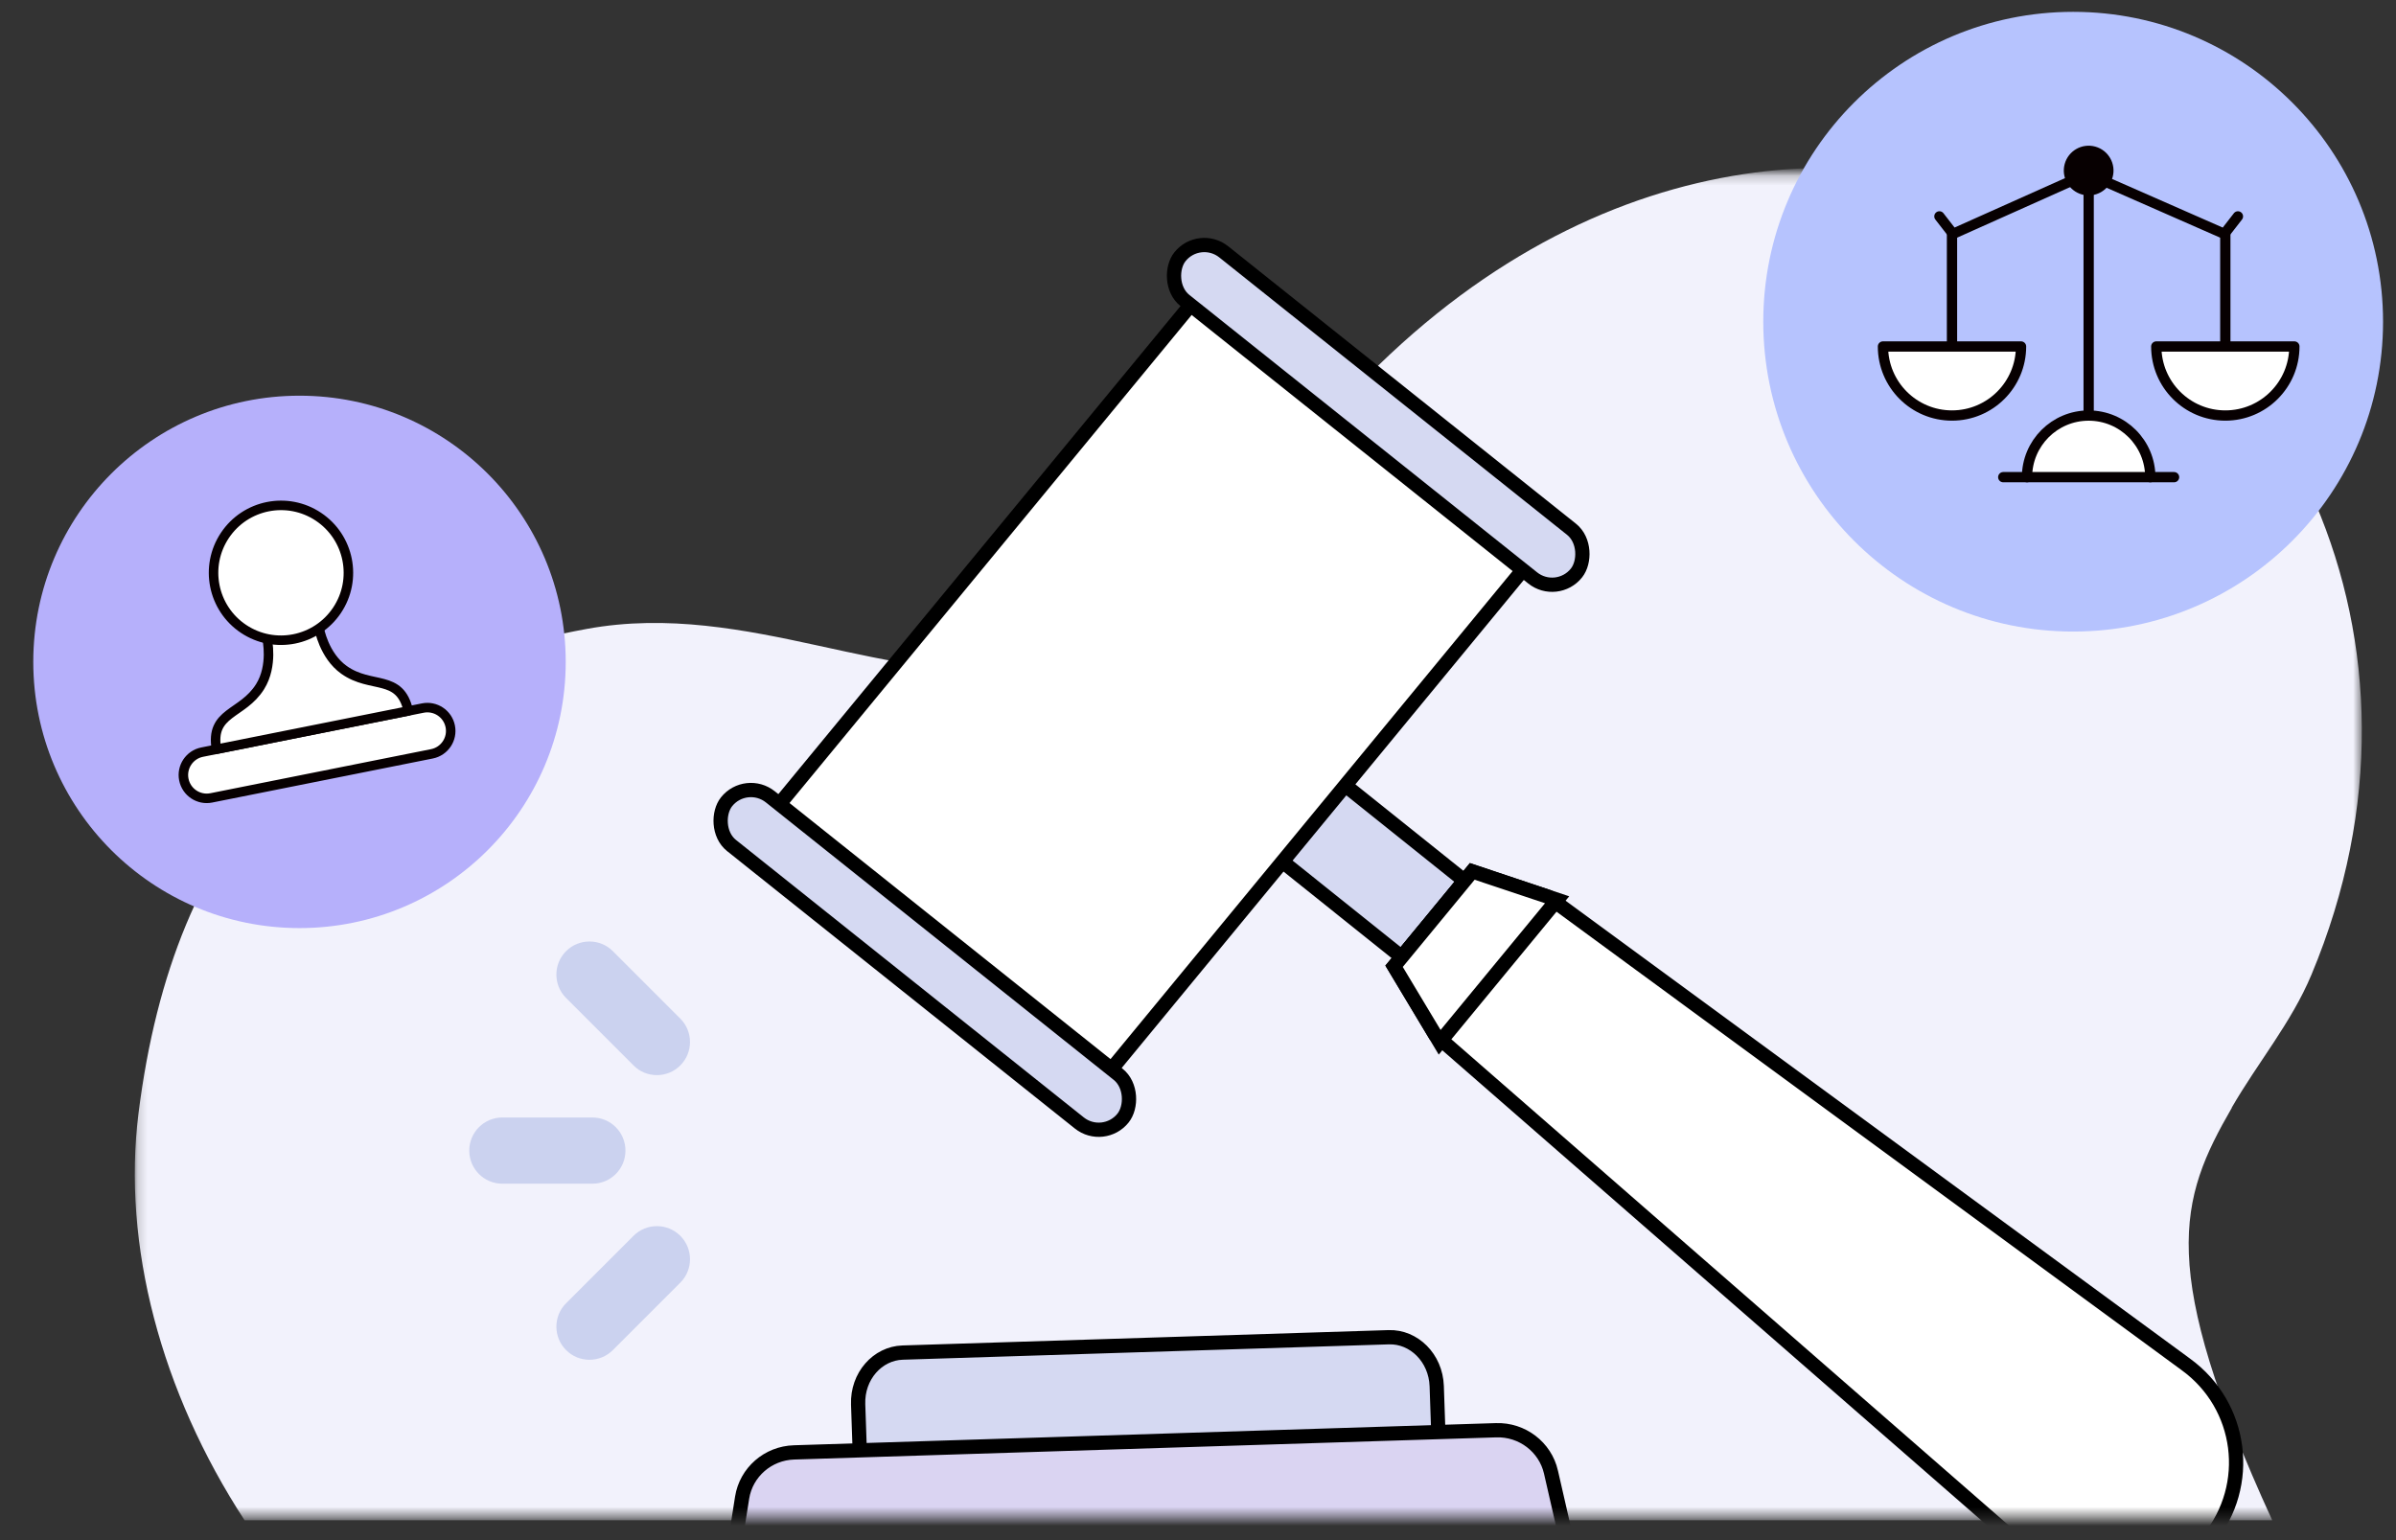 <svg width="252" height="162" viewBox="0 0 252 162" fill="none" xmlns="http://www.w3.org/2000/svg">
<rect x="0" y="0" width="252" height="162" fill="#333333" stroke="none"/>
<mask id="mask0_615_45296" style="mask-type:alpha" maskUnits="userSpaceOnUse" x="14" y="18" width="235" height="142">
<rect x="14.176" y="18.215" width="234.23" height="141.327" fill="#D9D9D9"/>
</mask>
<g mask="url(#mask0_615_45296)">
<path d="M234.724 116.506C237.448 111.788 240.998 107.568 243.103 102.534C257.902 67.182 239.892 32.717 211.763 21.358C191.88 13.332 161.332 16.774 136.718 47.566C126.904 59.836 116.931 68.045 107.883 69.906C94.239 72.702 78.71 63.047 61.744 66.148C33.543 71.304 18.33 87.296 14.572 117.066C12.821 130.918 16.931 146.423 25.724 159.909H238.98C226.831 133.337 229.166 126.175 234.736 116.519L234.724 116.506Z" fill="#F2F2FC"/>
<path d="M146.058 140.657L94.93 142.272C92.3 142.355 90.153 144.742 90.256 147.721L90.441 153.087L151.293 151.166L151.108 145.8C151.005 142.821 148.698 140.574 146.068 140.657L146.058 140.657Z" fill="#D5D9F2" stroke="black" stroke-width="1.5"/>
<path d="M76.508 167.347L165.345 164.539L163.123 154.841L163.123 154.84C162.519 152.206 160.097 150.348 157.346 150.44L157.345 150.44L83.517 152.771L83.516 152.771C80.767 152.854 78.48 154.858 78.054 157.524L76.508 167.347Z" fill="#DAD4F2" stroke="black" stroke-width="1.5"/>
<path d="M68.441 172.74L173.696 169.413C174.743 169.376 175.559 168.515 175.52 167.482C175.481 166.45 174.605 165.643 173.567 165.681L68.312 169.008C67.265 169.044 66.449 169.906 66.488 170.939C66.528 171.971 67.403 172.777 68.441 172.749L68.441 172.74Z" fill="#4E5DC4"/>
<path d="M141.436 82.567L134.83 90.585L147.428 100.669L154.034 92.651L141.436 82.567Z" fill="#D5D9F2" stroke="black" stroke-width="1.5"/>
<path d="M124.828 32.563L125.304 31.984L125.89 32.452L159.609 59.443L160.195 59.911L159.718 60.49L116.515 112.925L116.039 113.504L115.453 113.035L81.734 86.045L81.148 85.576L81.625 84.998L124.828 32.563Z" fill="white" stroke="black" stroke-width="1.5"/>
<rect x="78.46" y="81.773" width="53.346" height="6.548" rx="3.274" transform="rotate(38.584 78.46 81.773)" fill="#D5D9F2" stroke="black" stroke-width="1.5"/>
<rect x="126.145" y="24.445" width="53.346" height="6.548" rx="3.274" transform="rotate(38.584 126.145 24.445)" fill="#D5D9F2" stroke="black" stroke-width="1.5"/>
<path d="M229.891 143.509C235.866 147.842 236.954 156.23 232.275 161.92L232.276 161.921C227.593 167.604 219.05 168.278 213.518 163.403C213.517 163.403 213.516 163.402 213.516 163.402L151.021 108.893L150.931 108.815L150.871 108.714L146.894 102.086L146.622 101.632L146.958 101.223L154.516 92.05L154.844 91.652L155.333 91.816L162.734 94.299L162.845 94.336L162.939 94.406L229.889 143.508C229.89 143.508 229.89 143.508 229.891 143.509Z" fill="white" stroke="black" stroke-width="1.5"/>
<path d="M162.734 94.296L163.769 94.642L163.075 95.485L152.093 108.813L151.417 109.632L150.871 108.721L146.895 102.093L146.622 101.639L146.959 101.231L154.516 92.058L154.844 91.66L155.333 91.824L162.734 94.296Z" fill="white" stroke="black" stroke-width="1.5"/>
</g>
<path d="M62.3 124.508H52.838C50.911 124.508 49.355 122.953 49.355 121.026C49.355 119.099 50.911 117.543 52.838 117.543H62.3C64.227 117.543 65.782 119.099 65.782 121.026C65.782 122.953 64.227 124.508 62.3 124.508Z" fill="#CBD2EF"/>
<path d="M69.091 113.087C68.197 113.087 67.303 112.75 66.629 112.065L59.536 104.972C58.178 103.614 58.178 101.408 59.536 100.05C60.895 98.692 63.1 98.692 64.459 100.05L71.552 107.143C72.91 108.501 72.91 110.707 71.552 112.065C70.867 112.75 69.984 113.087 69.091 113.087Z" fill="#CBD2EF"/>
<path d="M61.998 143.028C61.105 143.028 60.211 142.692 59.537 142.007C58.179 140.649 58.179 138.443 59.537 137.085L66.63 129.991C67.989 128.633 70.195 128.633 71.553 129.991C72.911 131.35 72.911 133.555 71.553 134.914L64.46 142.007C63.775 142.692 62.892 143.028 61.998 143.028Z" fill="#CBD2EF"/>
<path d="M218.046 66.431C236.046 66.431 250.638 51.839 250.638 33.839C250.638 15.838 236.046 1.246 218.046 1.246C200.045 1.246 185.453 15.838 185.453 33.839C185.453 51.839 200.045 66.431 218.046 66.431Z" fill="#B6C3FE"/>
<g clip-path="url(#clip0_615_45296)">
<path d="M221.675 18.49C221.978 17.386 221.329 16.245 220.225 15.941C219.12 15.638 217.979 16.287 217.676 17.391C217.373 18.495 218.022 19.637 219.126 19.94C220.23 20.243 221.371 19.594 221.675 18.49Z" fill="#070001" stroke="#070001" stroke-width="1.081" stroke-linecap="round" stroke-linejoin="round"/>
<path d="M219.676 43.711V20.016" stroke="#070001" stroke-width="1.081" stroke-linecap="round" stroke-linejoin="round"/>
<path d="M213.191 50.194C213.191 46.614 216.094 43.711 219.674 43.711C223.255 43.711 226.158 46.614 226.158 50.194" fill="white"/>
<path d="M213.191 50.194C213.191 46.614 216.094 43.711 219.674 43.711C223.255 43.711 226.158 46.614 226.158 50.194" stroke="#070001" stroke-width="1.081" stroke-linecap="round" stroke-linejoin="round"/>
<path d="M210.693 50.191H228.658" stroke="#070001" stroke-width="1.081" stroke-linecap="round" stroke-linejoin="round"/>
<path d="M203.977 22.76L205.406 24.601L219.676 18.215" stroke="#070001" stroke-width="1.081" stroke-linecap="round" stroke-linejoin="round"/>
<path d="M235.375 22.761L233.946 24.602L219.676 18.332" stroke="#070001" stroke-width="1.081" stroke-linecap="round" stroke-linejoin="round"/>
<path d="M234.048 24.695V36.336" stroke="#070001" stroke-width="1.081" stroke-linecap="round" stroke-linejoin="round"/>
<path d="M226.787 36.445C226.787 40.456 230.038 43.707 234.048 43.707C238.059 43.707 241.31 40.456 241.31 36.445H226.787Z" fill="white" stroke="#070001" stroke-width="1.081" stroke-linecap="round" stroke-linejoin="round"/>
<path d="M205.302 24.695V36.336" stroke="#070001" stroke-width="1.081" stroke-linecap="round" stroke-linejoin="round"/>
<path d="M212.563 36.445C212.563 40.456 209.312 43.707 205.302 43.707C201.292 43.707 198.041 40.457 198.041 36.445H212.563Z" fill="white" stroke="#070001" stroke-width="1.081" stroke-linecap="round" stroke-linejoin="round"/>
</g>
<path d="M31.5 97.621C46.964 97.621 59.5 85.085 59.5 69.621C59.5 54.157 46.964 41.621 31.5 41.621C16.036 41.621 3.5 54.157 3.5 69.621C3.5 85.085 16.036 97.621 31.5 97.621Z" fill="#B6B0FB"/>
<g clip-path="url(#clip1_615_45296)">
<path d="M45.432 79.291L22.222 83.926C20.892 84.192 19.6 83.328 19.335 82C19.07 80.671 19.933 79.378 21.261 79.113L44.469 74.478C45.799 74.213 47.091 75.076 47.356 76.404C47.622 77.734 46.758 79.026 45.43 79.291L45.432 79.291Z" fill="white" stroke="#070001" stroke-linecap="round" stroke-linejoin="round"/>
<path d="M22.767 78.81L42.948 74.779C42.065 70.849 39.052 72.507 36.178 70.459C34.054 68.944 33.57 66.094 33.57 66.094L28.09 67.188C28.09 67.188 28.738 70.008 27.358 72.22C25.491 75.215 22.073 74.84 22.767 78.81Z" fill="white" stroke="#070001" stroke-linecap="round" stroke-linejoin="round"/>
<path d="M35.452 64.186C37.625 60.928 36.746 56.525 33.488 54.352C30.23 52.178 25.827 53.058 23.653 56.316C21.48 59.574 22.359 63.977 25.617 66.15C28.875 68.323 33.278 67.444 35.452 64.186Z" fill="white" stroke="#070001" stroke-linecap="round" stroke-linejoin="round"/>
</g>
<defs>
<clipPath id="clip0_615_45296">
<rect width="44.35" height="35.404" fill="white" transform="translate(197.5 15.328)"/>
</clipPath>
<clipPath id="clip1_615_45296">
<rect width="30.06" height="30.357" fill="white" transform="translate(13.289 55.512) rotate(-11.294)"/>
</clipPath>
</defs>
</svg>
